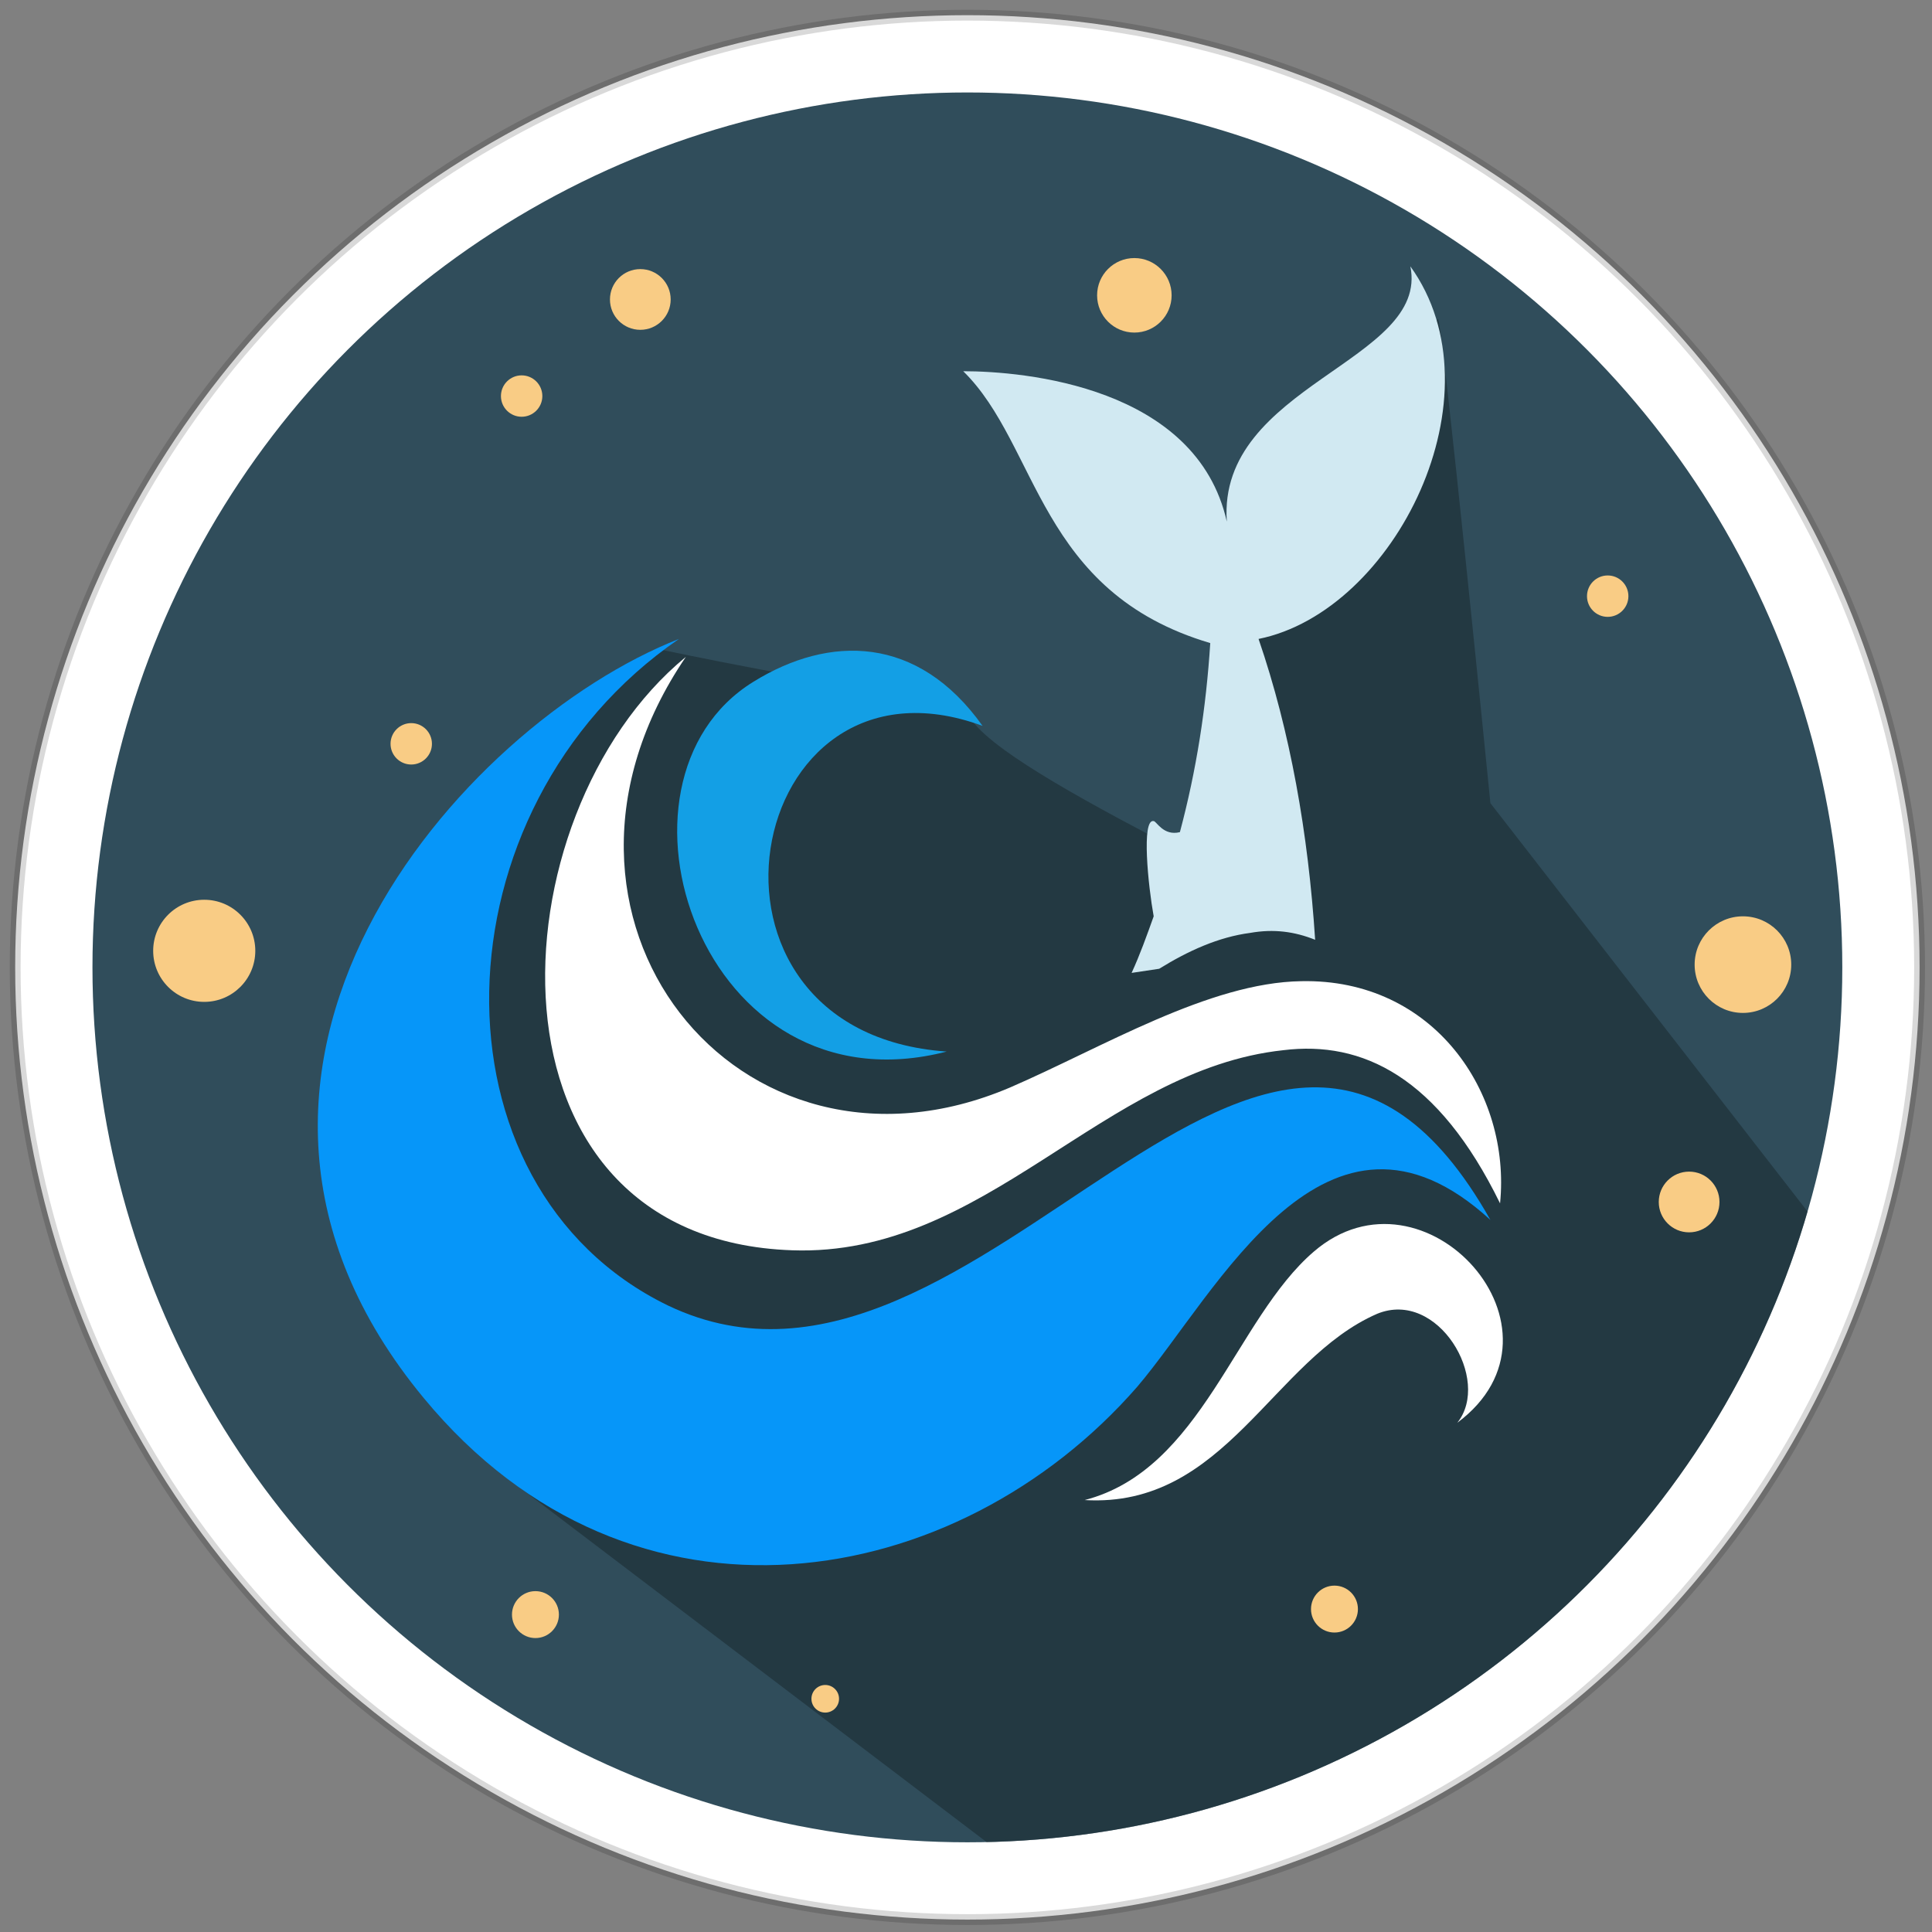 <?xml version="1.0" encoding="utf-8"?>
<!-- Generator: Adobe Illustrator 23.0.2, SVG Export Plug-In . SVG Version: 6.00 Build 0)  -->
<svg version="1.1" id="Layer_1" xmlns="http://www.w3.org/2000/svg" xmlns:xlink="http://www.w3.org/1999/xlink" x="0px" y="0px"
	 viewBox="0 0 140 140" style="enable-background:new 0 0 140 140;" xml:space="preserve">
<rect x="0" y="0" width="140" height="140" fill="#808080" stroke="none"/>
<style type="text/css">
	.st0{fill:#FFFFFF;}
	.st1{clip-path:url(#SVGID_2_);fill:#304D5B;}
	.st2{opacity:0.6;clip-path:url(#SVGID_4_);fill:#1B2C33;enable-background:new    ;}
	.st3{fill:#F9CC85;}
	.st4{fill-rule:evenodd;clip-rule:evenodd;fill:#D1E9F2;}
	.st5{fill-rule:evenodd;clip-rule:evenodd;fill:#0696F9;}
	.st6{fill-rule:evenodd;clip-rule:evenodd;fill:#FFFFFF;}
	.st7{fill-rule:evenodd;clip-rule:evenodd;fill:#139FE5;}
	
		.st8{opacity:0.15;fill:none;stroke:#000000;stroke-width:0.784;stroke-linecap:round;stroke-miterlimit:10;enable-background:new    ;}
</style>
<circle class="st0" cx="70.1" cy="70.1" r="69"/>
<g>
	<g>
		<g>
			<defs>
				<circle id="SVGID_1_" cx="70.1" cy="70.1" r="63.4"/>
			</defs>
			<clipPath id="SVGID_2_">
				<use xlink:href="#SVGID_1_"  style="overflow:visible;"/>
			</clipPath>
			<circle class="st1" cx="70.1" cy="70.1" r="63.4"/>
		</g>
		<g>
			<defs>
				<circle id="SVGID_3_" cx="70.1" cy="70.1" r="63.4"/>
			</defs>
			<clipPath id="SVGID_4_">
				<use xlink:href="#SVGID_3_"  style="overflow:visible;"/>
			</clipPath>
			<path class="st2" d="M108,58.2c0,0-3.5-35.1-3.8-35.1c-9,13.4-13.2,18.3-13.2,18.3s-5.2-3.7-10.4-7.3c-5-3.4-4.8-4.2-5-4.2
				c-0.1,0,22.5,21,17.2,31.7c0,0.1-0.1,0.1-0.1,0.2c-0.3,1.6-1.3,3.1-2.4,3.9c-1.8,1.4-3.6,2.6-5.7,3.5c-2.1,1,19.7,3.7,18,2.1
				C98,67.1,74.2,57.1,70.5,52.3c-0.2-0.2-3.8-1.8-4-2C60.8,49.8,48,47.1,48,47.1c-15,8.4-18.5,32.1-18.5,32.1l6.2,27.1l47.4,36
				l54.8-45.6L108,58.2z"/>
		</g>
		<g>
			<defs>
				<circle id="SVGID_5_" cx="70.1" cy="70.1" r="63.4"/>
			</defs>
			<clipPath id="SVGID_6_">
				<use xlink:href="#SVGID_5_"  style="overflow:visible;"/>
			</clipPath>
		</g>
	</g>
	<g>
		<circle class="st3" cx="82.2" cy="21.4" r="2.7"/>
		<circle class="st3" cx="116.5" cy="43.2" r="1.5"/>
		<circle class="st3" cx="46.4" cy="21.7" r="2.2"/>
		<circle class="st3" cx="37.8" cy="28.7" r="1.5"/>
		<circle class="st3" cx="29.8" cy="53.9" r="1.5"/>
		<circle class="st3" cx="14.8" cy="68.9" r="3.7"/>
		<circle class="st3" cx="38.8" cy="117" r="1.7"/>
		<circle class="st3" cx="59.8" cy="123.1" r="1"/>
		<circle class="st3" cx="126.3" cy="69.9" r="3.5"/>
		<circle class="st3" cx="122.4" cy="87.1" r="2.2"/>
		<circle class="st3" cx="96.7" cy="116.6" r="1.7"/>
	</g>
	<g id="Layer_3_1_">
		<g>
			<path class="st4" d="M102.2,19.3c1.4,6.9-14,8.6-13.3,18.5C86.7,28,74.2,26.9,69.8,26.9c5.5,5.4,5.4,16,17.9,19.7
				c-0.3,4.7-1,9.2-2.2,13.7c-1.2,0.3-1.7-0.8-1.9-0.8c-0.9-0.2-0.4,4.7,0,6.9c-0.5,1.4-1,2.8-1.6,4.1l2-0.3
				c2.1-1.3,4.3-2.3,6.6-2.6c1.7-0.3,3.2-0.1,4.7,0.5c-0.5-7.7-1.8-15.1-4.1-21.8C101.1,44.3,108.9,28.6,102.2,19.3z"/>
			<g>
				<path class="st5" d="M49.2,46.3c-15.8,6.2-38.1,31.3-18.5,55c15.1,18.3,38.7,14.1,51.7-0.8c5.8-6.8,13.7-23,25.6-12.1
					c-16.2-28.7-36.8,17.1-59.6,6.2C30.7,86,31.3,58.6,49.2,46.3z"/>
				<path class="st6" d="M49.7,47.6c-14,11.5-15.5,42.2,7.7,43C71.4,91.1,79.9,77.5,93,76.1c5.7-0.7,11.2,1.9,15.7,11.1
					c0.8-8-4.8-16.3-14.4-16.1c-6.7,0.1-14.4,4.8-21.1,7.7C53.5,87.2,36.9,66.4,49.7,47.6z"/>
				<path class="st6" d="M78.6,108.7c8.5-2.2,10.9-13.1,16.6-18c8-6.9,19.4,5.7,10.4,12.4c2.5-3.1-1.4-9.7-5.8-7.9
					C92.2,98.5,88.8,109.3,78.6,108.7z"/>
				<path class="st7" d="M68.6,76.2c-17.8,4.6-25.7-19.6-14-26.8c5.5-3.4,11.9-3.4,16.6,3.2C53.8,46.2,48.5,74.8,68.6,76.2z"/>
			</g>
		</g>
	</g>
</g>
<circle class="st8" cx="70.1" cy="70.1" r="69"/>
</svg>
